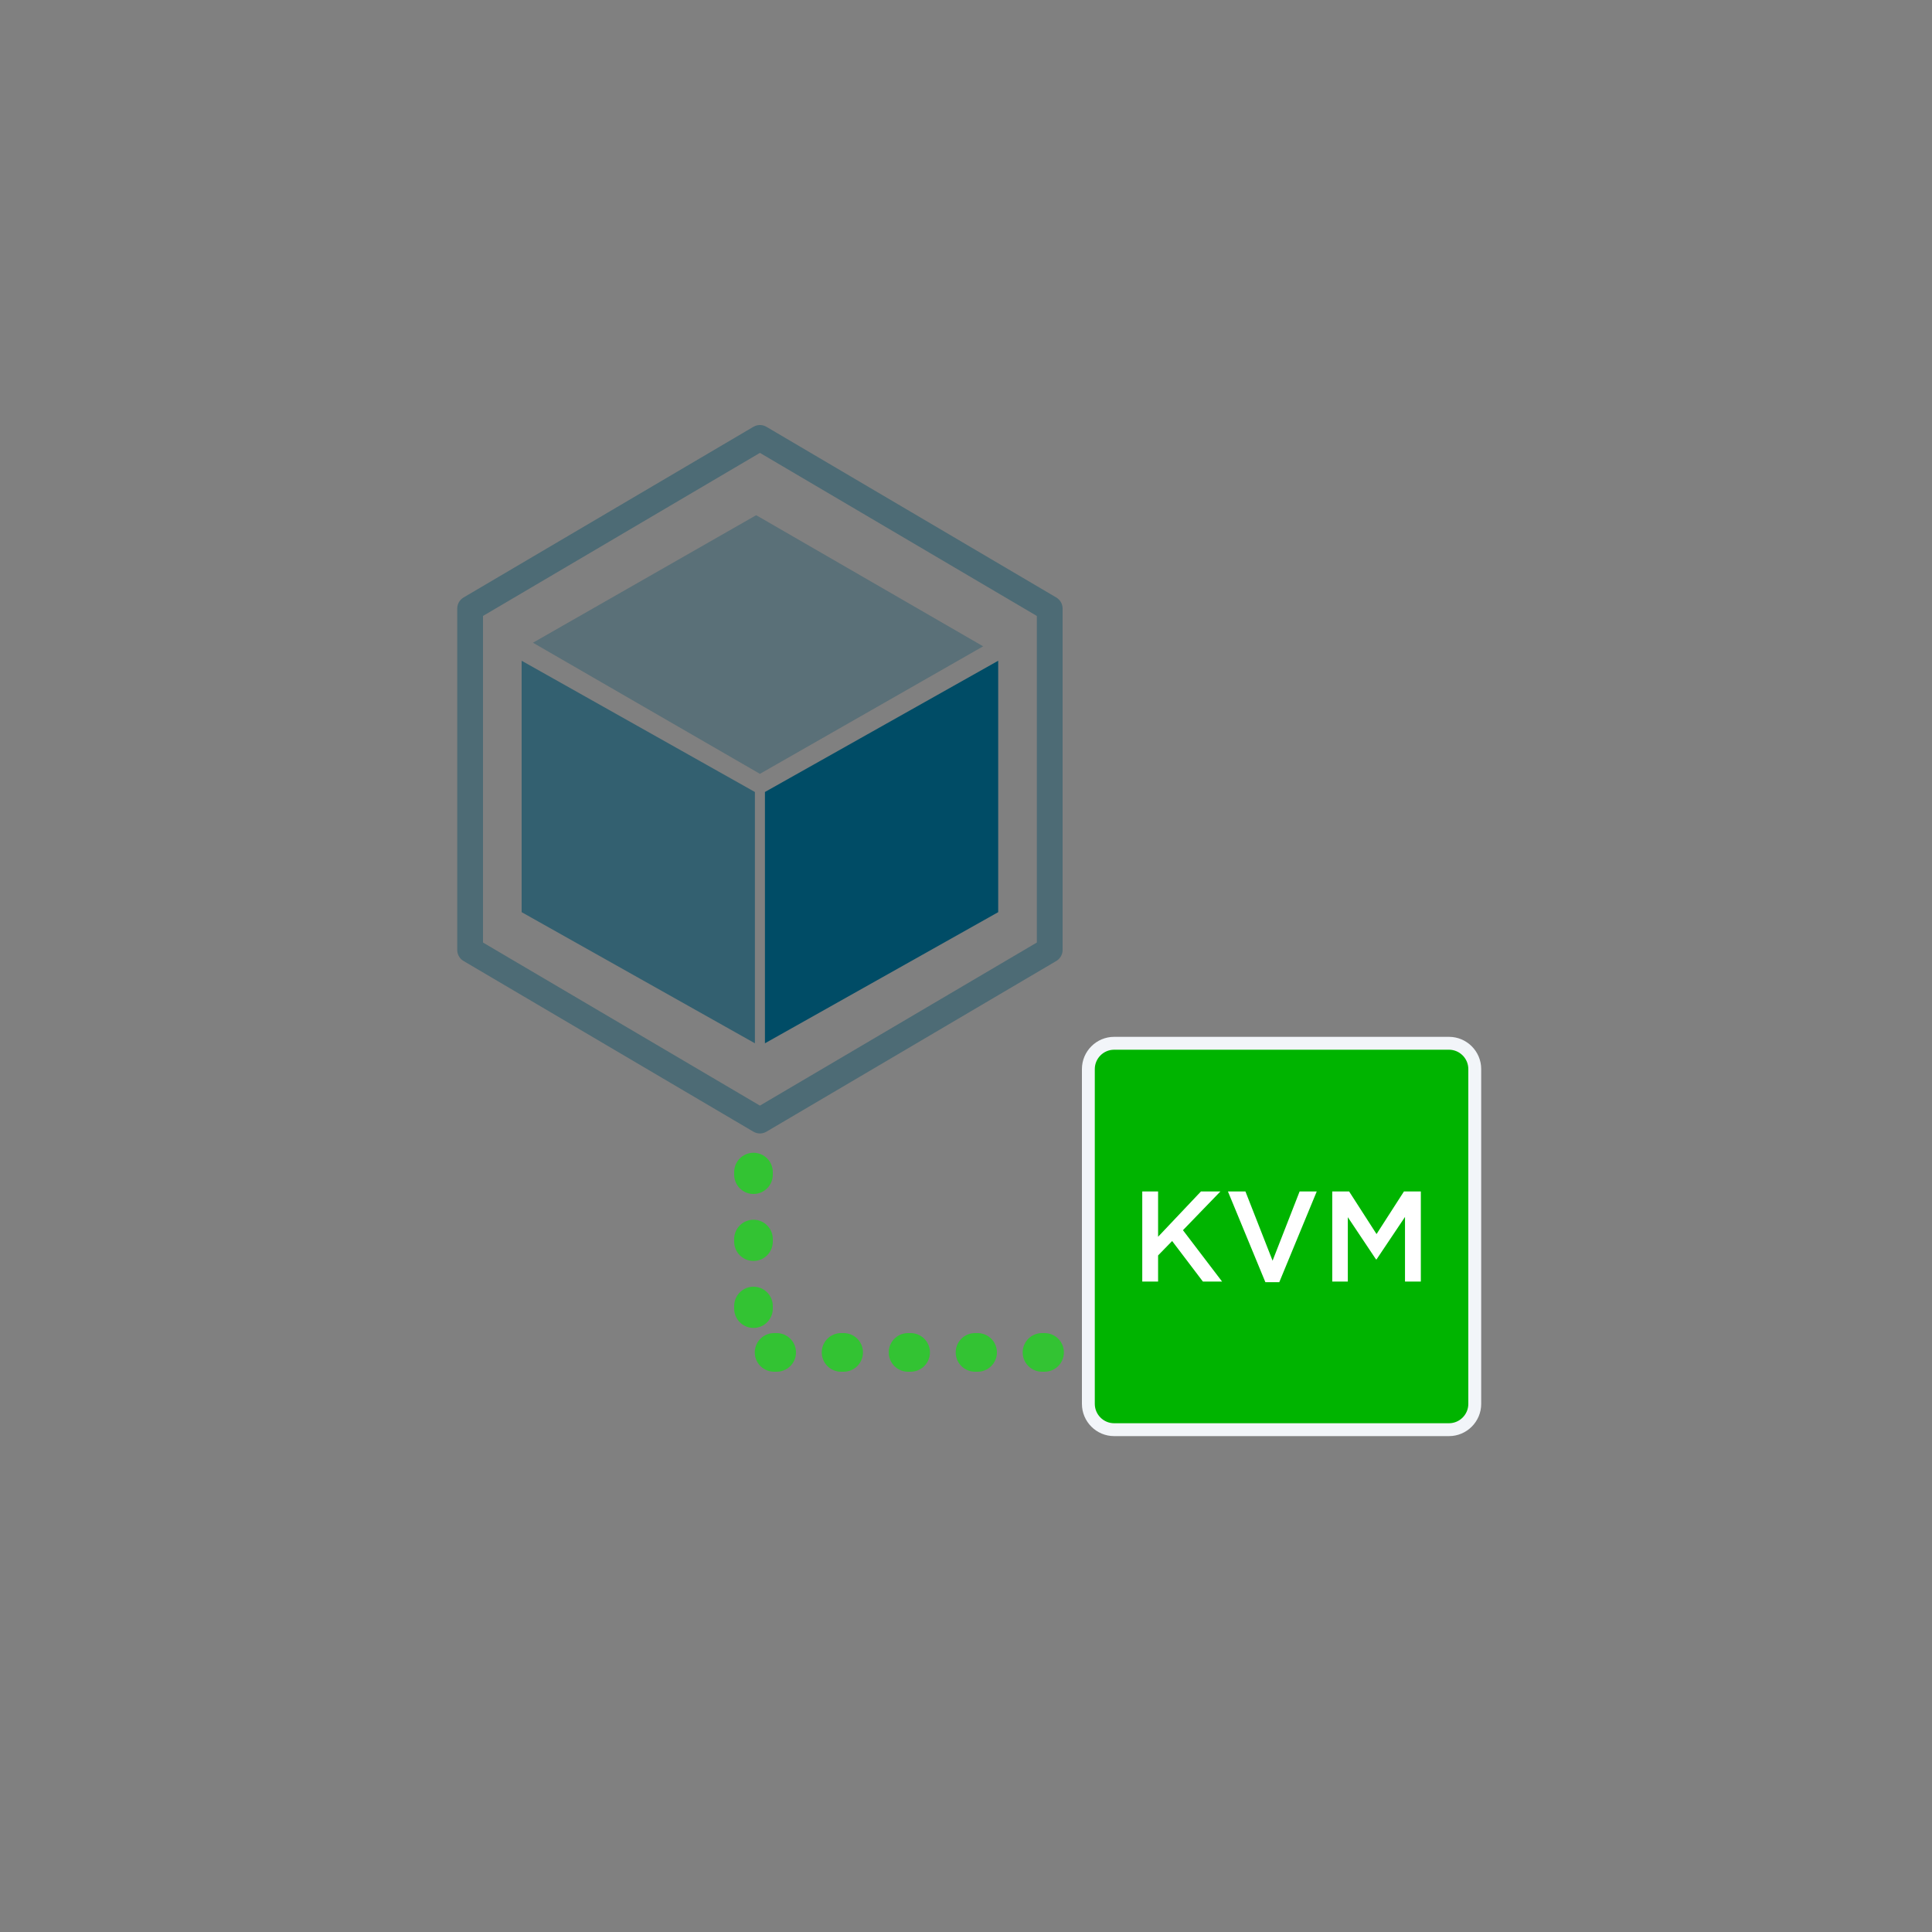 <?xml version="1.0" encoding="utf-8"?>
<!-- Generator: Adobe Illustrator 16.0.0, SVG Export Plug-In . SVG Version: 6.00 Build 0)  -->
<!DOCTYPE svg PUBLIC "-//W3C//DTD SVG 1.1//EN" "http://www.w3.org/Graphics/SVG/1.1/DTD/svg11.dtd">
<svg version="1.1" id="图层_1" xmlns="http://www.w3.org/2000/svg" xmlns:xlink="http://www.w3.org/1999/xlink" x="0px" y="0px"
	 width="150px" height="150px" viewBox="0 0 150 150" enable-background="new 0 0 150 150" xml:space="preserve">
<rect x="0" y="0" width="150" height="150" fill="#808080" stroke="none"/>
<polyline fill="none" stroke="#33C333" stroke-width="3" stroke-linecap="round" stroke-linejoin="round" stroke-miterlimit="10" stroke-dasharray="0.2,5" points="
	58.5,91 58.5,105 92.5,105 ">
<animate  dur="2s" restart="always" values="0;20" begin="0s" fill="remove" calcMode="linear" attributeName="stroke-dashoffset" attributeType="xml" repeatCount="indefinite" accumulate="none" additive="replace">
	</animate>
</polyline>
<g>
	<polygon opacity="0.6" fill="#004C66" enable-background="new    " points="40.5,51.3 58.61,61.49 58.61,81 40.5,70.82 	"/>
	<polygon opacity="0.3" fill="#004C66" enable-background="new    " points="58.71,40 76.33,50.18 59,60.08 41.38,49.9 	"/>
	<polygon fill="#004C66" points="77.5,51.3 59.39,61.49 59.39,81 77.5,70.82 	"/>
	
		<polygon opacity="0.4" fill="none" stroke="#004C66" stroke-width="2" stroke-linecap="round" stroke-linejoin="round" stroke-miterlimit="10" enable-background="new    " points="
		59,34 81.5,47.25 81.5,73.75 59,87 36.5,73.75 36.5,47.25 	"/>
</g>
<g>
	<path fill="#00B400" stroke="#F2F5F9" stroke-linecap="round" stroke-linejoin="round" stroke-miterlimit="10" d="M86.5,81h26
		c1.1,0,2,0.9,2,2v26c0,1.1-0.9,2-2,2h-26c-1.1,0-2-0.9-2-2V83C84.5,81.9,85.4,81,86.5,81z"/>
	<rect x="85.5" y="91" fill="none" width="28" height="19.2"/>
	<g enable-background="new    ">
		<path fill="#FFFFFF" d="M94.882,99.5h-1.489l-2.389-3.148l-1.09,1.119V99.5h-1.229v-6.996h1.229v3.518l3.328-3.518h1.51
			l-2.908,3.008L94.882,99.5z"/>
		<path fill="#FFFFFF" d="M100.902,92.504h1.33l-2.909,7.045h-1.079l-2.908-7.045h1.359l2.108,5.377L100.902,92.504z"/>
		<path fill="#FFFFFF" d="M106.873,97.781h-0.039l-2.189-3.279V99.5h-1.209v-6.996h1.309l2.129,3.309l2.129-3.309h1.31V99.5h-1.229
			v-5.018L106.873,97.781z"/>
	</g>
</g>
</svg>
